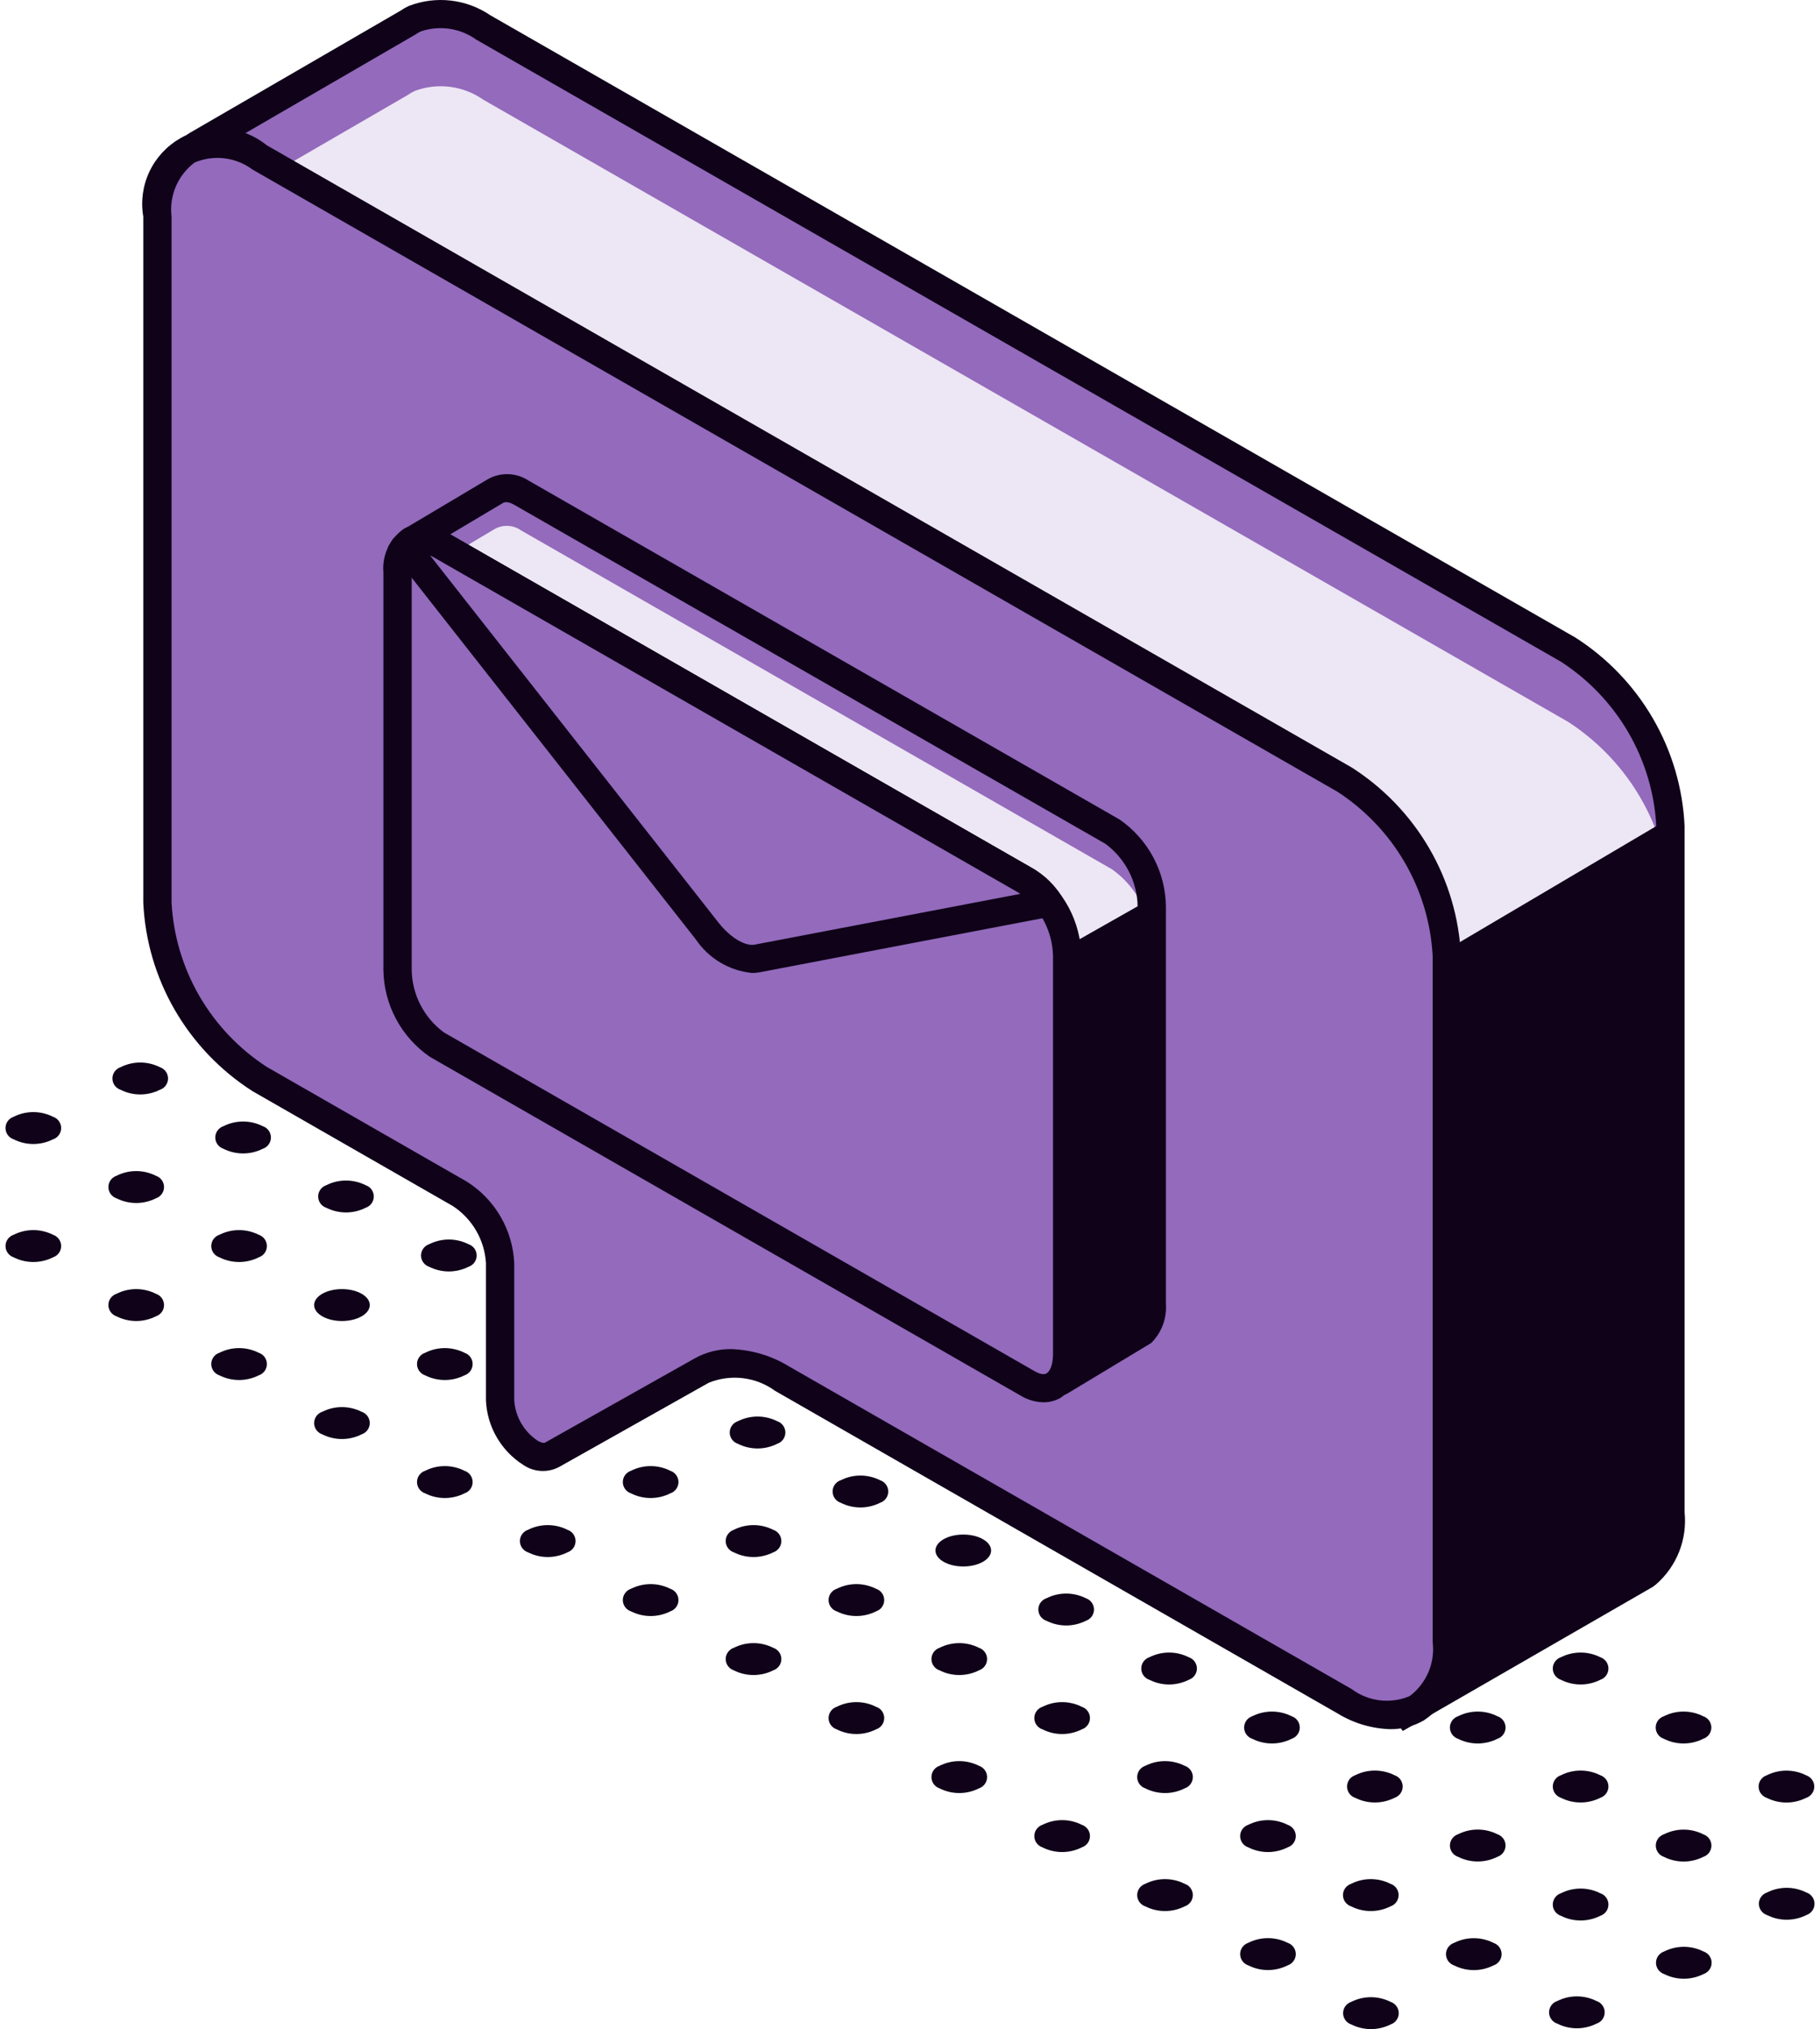<svg xmlns="http://www.w3.org/2000/svg" width="166" height="185" viewBox="0 0 166 185" fill="none"><g clip-path="url(#clip0_2826_13398)"><path d="M151.784 177.923C151.568 177.996 151.38 178.134 151.246 178.319C151.113 178.503 151.041 178.725 151.041 178.952C151.041 179.179 151.113 179.4 151.246 179.585C151.38 179.769 151.568 179.908 151.784 179.981C152.341 180.261 152.955 180.407 153.579 180.407C154.203 180.407 154.818 180.261 155.374 179.981C155.59 179.908 155.779 179.77 155.912 179.585C156.045 179.4 156.117 179.179 156.117 178.952C156.117 178.725 156.045 178.503 155.912 178.319C155.779 178.134 155.59 177.996 155.374 177.923C154.818 177.643 154.203 177.497 153.579 177.497C152.955 177.497 152.341 177.643 151.784 177.923Z" fill="#0F0219"></path><path d="M161.168 172.544C160.951 172.616 160.763 172.755 160.63 172.94C160.496 173.124 160.425 173.345 160.425 173.573C160.425 173.8 160.496 174.021 160.63 174.206C160.763 174.39 160.951 174.529 161.168 174.602C161.724 174.882 162.339 175.027 162.962 175.027C163.586 175.027 164.201 174.882 164.757 174.602C164.974 174.529 165.162 174.39 165.295 174.206C165.428 174.021 165.5 173.8 165.5 173.573C165.5 173.345 165.428 173.124 165.295 172.94C165.162 172.755 164.974 172.616 164.757 172.544C164.201 172.264 163.586 172.118 162.962 172.118C162.339 172.118 161.724 172.264 161.168 172.544Z" fill="#0F0219"></path><path d="M142.031 182.442C141.814 182.514 141.626 182.653 141.493 182.837C141.359 183.022 141.288 183.243 141.288 183.471C141.288 183.698 141.359 183.919 141.493 184.104C141.626 184.288 141.814 184.427 142.031 184.499C142.587 184.779 143.202 184.926 143.825 184.926C144.449 184.926 145.064 184.779 145.62 184.499C145.837 184.427 146.025 184.288 146.158 184.104C146.292 183.919 146.363 183.698 146.363 183.471C146.363 183.243 146.292 183.022 146.158 182.837C146.025 182.653 145.837 182.514 145.62 182.442C145.064 182.162 144.449 182.016 143.825 182.016C143.202 182.016 142.587 182.162 142.031 182.442Z" fill="#0F0219"></path><path d="M142.37 172.613C142.154 172.686 141.966 172.824 141.832 173.009C141.699 173.194 141.627 173.415 141.627 173.642C141.627 173.869 141.699 174.09 141.832 174.275C141.966 174.459 142.154 174.598 142.37 174.671C142.927 174.951 143.541 175.097 144.165 175.097C144.789 175.097 145.403 174.951 145.96 174.671C146.176 174.598 146.365 174.46 146.498 174.275C146.631 174.091 146.703 173.869 146.703 173.642C146.703 173.415 146.631 173.193 146.498 173.009C146.365 172.824 146.176 172.686 145.96 172.613C145.404 172.333 144.789 172.187 144.165 172.187C143.541 172.187 142.927 172.333 142.37 172.613Z" fill="#0F0219"></path><path d="M132.988 167.234C132.771 167.307 132.583 167.445 132.45 167.63C132.316 167.814 132.245 168.036 132.245 168.263C132.245 168.49 132.316 168.711 132.45 168.896C132.583 169.08 132.771 169.219 132.988 169.291C133.544 169.571 134.159 169.717 134.782 169.717C135.406 169.717 136.021 169.571 136.577 169.291C136.794 169.219 136.982 169.08 137.115 168.896C137.249 168.711 137.32 168.49 137.32 168.263C137.32 168.036 137.249 167.814 137.115 167.63C136.982 167.445 136.794 167.307 136.577 167.234C136.021 166.954 135.406 166.808 134.782 166.808C134.159 166.808 133.544 166.954 132.988 167.234Z" fill="#0F0219"></path><path d="M123.605 161.854C123.389 161.927 123.2 162.065 123.067 162.25C122.933 162.434 122.862 162.656 122.862 162.883C122.862 163.11 122.933 163.331 123.067 163.516C123.2 163.701 123.389 163.839 123.605 163.912C124.161 164.192 124.776 164.338 125.4 164.338C126.023 164.338 126.638 164.192 127.194 163.912C127.411 163.839 127.599 163.701 127.732 163.516C127.866 163.331 127.937 163.11 127.938 162.883C127.937 162.656 127.866 162.434 127.732 162.25C127.599 162.065 127.411 161.927 127.194 161.854C126.638 161.574 126.023 161.428 125.4 161.428C124.776 161.428 124.161 161.574 123.605 161.854Z" fill="#0F0219"></path><path d="M114.218 156.475C114.001 156.548 113.813 156.686 113.68 156.871C113.547 157.055 113.475 157.276 113.475 157.503C113.475 157.731 113.547 157.952 113.68 158.136C113.813 158.321 114.001 158.459 114.218 158.532C114.774 158.812 115.389 158.958 116.013 158.958C116.636 158.958 117.251 158.812 117.807 158.532C118.024 158.46 118.212 158.321 118.346 158.137C118.479 157.952 118.551 157.731 118.551 157.503C118.551 157.276 118.479 157.055 118.346 156.87C118.212 156.686 118.024 156.547 117.807 156.475C117.251 156.195 116.636 156.049 116.013 156.049C115.389 156.049 114.774 156.195 114.218 156.475Z" fill="#0F0219"></path><path d="M104.836 151.095C104.619 151.168 104.431 151.306 104.297 151.491C104.164 151.675 104.092 151.897 104.092 152.124C104.092 152.351 104.164 152.573 104.297 152.757C104.431 152.942 104.619 153.08 104.836 153.153C105.392 153.433 106.007 153.579 106.63 153.579C107.254 153.579 107.868 153.433 108.425 153.153C108.641 153.08 108.83 152.942 108.963 152.757C109.096 152.573 109.168 152.351 109.168 152.124C109.168 151.897 109.096 151.675 108.963 151.491C108.83 151.306 108.641 151.168 108.425 151.095C107.868 150.815 107.254 150.669 106.63 150.669C106.007 150.669 105.392 150.815 104.836 151.095Z" fill="#0F0219"></path><path d="M95.448 145.716C95.232 145.789 95.044 145.927 94.91 146.112C94.777 146.296 94.706 146.517 94.706 146.745C94.706 146.972 94.777 147.193 94.91 147.377C95.044 147.562 95.232 147.7 95.448 147.773C96.005 148.053 96.62 148.2 97.243 148.2C97.867 148.2 98.482 148.053 99.038 147.773C99.254 147.701 99.443 147.562 99.576 147.378C99.71 147.193 99.781 146.972 99.781 146.745C99.781 146.517 99.71 146.296 99.576 146.111C99.443 145.927 99.254 145.788 99.038 145.716C98.482 145.436 97.867 145.29 97.243 145.29C96.62 145.29 96.005 145.436 95.448 145.716Z" fill="#0F0219"></path><path d="M87.86 142.82C86.459 142.82 85.322 142.168 85.322 141.365C85.322 140.561 86.459 139.91 87.86 139.91C89.262 139.91 90.398 140.561 90.398 141.365C90.398 142.168 89.262 142.82 87.86 142.82Z" fill="#0F0219"></path><path d="M76.683 134.957C76.466 135.029 76.278 135.168 76.145 135.352C76.011 135.537 75.94 135.758 75.94 135.986C75.94 136.213 76.012 136.434 76.145 136.619C76.278 136.803 76.467 136.941 76.683 137.014C77.239 137.294 77.854 137.44 78.478 137.44C79.101 137.44 79.716 137.294 80.272 137.014C80.489 136.941 80.677 136.803 80.811 136.619C80.944 136.434 81.016 136.213 81.016 135.985C81.016 135.758 80.944 135.537 80.811 135.352C80.677 135.168 80.489 135.029 80.272 134.957C79.716 134.677 79.101 134.531 78.478 134.531C77.854 134.531 77.239 134.677 76.683 134.957Z" fill="#0F0219"></path><path d="M67.3 129.577C67.084 129.65 66.895 129.788 66.762 129.973C66.629 130.157 66.557 130.378 66.557 130.606C66.557 130.833 66.629 131.054 66.762 131.239C66.895 131.423 67.084 131.562 67.3 131.634C67.857 131.915 68.472 132.061 69.095 132.061C69.719 132.061 70.334 131.915 70.89 131.634C71.106 131.562 71.295 131.423 71.428 131.239C71.561 131.054 71.633 130.833 71.633 130.606C71.633 130.379 71.561 130.157 71.428 129.973C71.295 129.788 71.106 129.65 70.89 129.577C70.334 129.297 69.719 129.151 69.095 129.151C68.472 129.151 67.857 129.297 67.3 129.577Z" fill="#0F0219"></path><path d="M59.712 126.681C58.31 126.681 57.174 126.03 57.174 125.226C57.174 124.423 58.31 123.771 59.712 123.771C61.114 123.771 62.25 124.423 62.25 125.226C62.25 126.03 61.114 126.681 59.712 126.681Z" fill="#0F0219"></path><path d="M48.531 118.818C48.314 118.891 48.126 119.029 47.993 119.214C47.86 119.398 47.788 119.62 47.788 119.847C47.788 120.074 47.86 120.295 47.993 120.48C48.126 120.665 48.314 120.803 48.531 120.876C49.087 121.156 49.702 121.302 50.326 121.302C50.949 121.302 51.564 121.156 52.12 120.876C52.337 120.803 52.525 120.665 52.658 120.48C52.792 120.295 52.863 120.074 52.863 119.847C52.863 119.62 52.792 119.398 52.658 119.214C52.525 119.029 52.337 118.891 52.12 118.818C51.564 118.538 50.949 118.392 50.326 118.392C49.702 118.392 49.087 118.538 48.531 118.818Z" fill="#0F0219"></path><path d="M39.144 113.439C38.928 113.511 38.739 113.65 38.606 113.834C38.472 114.019 38.401 114.24 38.401 114.467C38.401 114.694 38.472 114.916 38.606 115.1C38.739 115.285 38.928 115.423 39.144 115.496C39.7 115.776 40.315 115.922 40.939 115.922C41.562 115.922 42.177 115.776 42.733 115.496C42.95 115.423 43.138 115.285 43.272 115.1C43.405 114.916 43.477 114.694 43.477 114.467C43.477 114.24 43.405 114.019 43.272 113.834C43.138 113.65 42.95 113.511 42.733 113.439C42.177 113.158 41.562 113.012 40.939 113.012C40.315 113.012 39.7 113.158 39.144 113.439Z" fill="#0F0219"></path><path d="M29.761 108.059C29.545 108.132 29.357 108.27 29.223 108.455C29.09 108.639 29.018 108.861 29.018 109.088C29.018 109.315 29.09 109.536 29.223 109.721C29.357 109.905 29.545 110.043 29.761 110.116C30.318 110.396 30.932 110.542 31.556 110.542C32.18 110.542 32.795 110.396 33.351 110.116C33.567 110.043 33.755 109.905 33.889 109.721C34.022 109.536 34.094 109.315 34.094 109.088C34.094 108.861 34.022 108.639 33.889 108.455C33.755 108.27 33.567 108.132 33.351 108.059C32.795 107.779 32.18 107.633 31.556 107.633C30.932 107.633 30.317 107.779 29.761 108.059Z" fill="#0F0219"></path><path d="M20.378 102.679C20.162 102.752 19.973 102.891 19.84 103.075C19.707 103.26 19.635 103.481 19.635 103.708C19.635 103.935 19.707 104.157 19.84 104.341C19.973 104.526 20.162 104.664 20.378 104.737C20.934 105.017 21.549 105.163 22.173 105.163C22.797 105.163 23.411 105.017 23.968 104.737C24.184 104.664 24.372 104.526 24.506 104.341C24.639 104.157 24.711 103.935 24.711 103.708C24.711 103.481 24.639 103.26 24.506 103.075C24.372 102.89 24.184 102.752 23.968 102.679C23.411 102.399 22.796 102.253 22.173 102.253C21.549 102.253 20.934 102.399 20.378 102.679Z" fill="#0F0219"></path><path d="M10.996 97.3C10.779 97.373 10.591 97.511 10.458 97.696C10.325 97.88 10.253 98.102 10.253 98.329C10.253 98.556 10.325 98.777 10.458 98.962C10.591 99.146 10.779 99.285 10.996 99.358C11.552 99.638 12.167 99.784 12.79 99.784C13.414 99.784 14.029 99.638 14.585 99.358C14.802 99.285 14.99 99.146 15.123 98.962C15.256 98.777 15.328 98.556 15.328 98.329C15.328 98.102 15.256 97.88 15.123 97.696C14.99 97.511 14.802 97.373 14.585 97.3C14.029 97.02 13.414 96.874 12.79 96.874C12.167 96.874 11.552 97.02 10.996 97.3Z" fill="#0F0219"></path><path d="M155.357 167.241C154.802 166.96 154.187 166.813 153.563 166.813C152.94 166.812 152.325 166.957 151.768 167.237C151.551 167.309 151.363 167.447 151.229 167.631C151.095 167.815 151.022 168.036 151.022 168.263C151.021 168.49 151.092 168.712 151.225 168.897C151.357 169.082 151.545 169.221 151.762 169.294C152.318 169.575 152.932 169.721 153.556 169.722C154.179 169.723 154.794 169.578 155.351 169.298C155.568 169.226 155.757 169.088 155.891 168.904C156.025 168.72 156.097 168.499 156.098 168.272C156.098 168.044 156.027 167.823 155.895 167.638C155.762 167.453 155.574 167.314 155.357 167.241Z" fill="#0F0219"></path><path d="M142.371 161.854C142.154 161.927 141.966 162.065 141.833 162.25C141.699 162.434 141.628 162.656 141.628 162.883C141.628 163.11 141.699 163.331 141.833 163.516C141.966 163.7 142.154 163.839 142.371 163.912C142.927 164.192 143.542 164.338 144.165 164.338C144.789 164.338 145.404 164.192 145.96 163.912C146.177 163.839 146.365 163.7 146.498 163.516C146.631 163.331 146.703 163.11 146.703 162.883C146.703 162.656 146.631 162.434 146.498 162.25C146.365 162.065 146.177 161.927 145.96 161.854C145.404 161.574 144.789 161.428 144.165 161.428C143.542 161.428 142.927 161.574 142.371 161.854Z" fill="#0F0219"></path><path d="M132.988 156.475C132.771 156.548 132.583 156.686 132.449 156.871C132.316 157.055 132.244 157.277 132.245 157.504C132.245 157.731 132.316 157.952 132.45 158.137C132.583 158.321 132.771 158.46 132.988 158.532C133.544 158.812 134.159 158.958 134.782 158.958C135.406 158.958 136.021 158.812 136.577 158.532C136.794 158.46 136.982 158.321 137.115 158.137C137.249 157.952 137.32 157.731 137.32 157.503C137.32 157.276 137.249 157.055 137.115 156.87C136.982 156.686 136.794 156.547 136.577 156.475C136.021 156.195 135.406 156.049 134.782 156.049C134.159 156.049 133.544 156.195 132.988 156.475Z" fill="#0F0219"></path><path d="M123.605 151.095C123.388 151.168 123.2 151.306 123.067 151.491C122.933 151.675 122.861 151.897 122.861 152.124C122.861 152.351 122.933 152.573 123.067 152.757C123.2 152.942 123.388 153.08 123.605 153.153C124.161 153.433 124.776 153.579 125.4 153.579C126.023 153.579 126.638 153.433 127.194 153.153C127.411 153.08 127.599 152.942 127.732 152.757C127.866 152.573 127.937 152.351 127.938 152.124C127.937 151.897 127.866 151.675 127.732 151.491C127.599 151.306 127.411 151.168 127.194 151.095C126.638 150.815 126.023 150.669 125.4 150.669C124.776 150.669 124.161 150.815 123.605 151.095Z" fill="#0F0219"></path><path d="M116.013 148.199C114.611 148.199 113.475 147.548 113.475 146.744C113.475 145.941 114.611 145.29 116.013 145.29C117.414 145.29 118.551 145.941 118.551 146.744C118.551 147.548 117.414 148.199 116.013 148.199Z" fill="#0F0219"></path><path d="M104.832 140.336C104.615 140.409 104.427 140.547 104.294 140.732C104.161 140.917 104.089 141.138 104.089 141.365C104.089 141.592 104.161 141.814 104.294 141.998C104.427 142.183 104.615 142.321 104.832 142.394C105.388 142.674 106.003 142.82 106.626 142.82C107.25 142.82 107.865 142.674 108.421 142.394C108.638 142.321 108.826 142.183 108.959 141.998C109.092 141.814 109.164 141.592 109.164 141.365C109.164 141.138 109.092 140.917 108.959 140.732C108.826 140.547 108.638 140.409 108.421 140.336C107.865 140.056 107.25 139.91 106.626 139.91C106.003 139.91 105.388 140.056 104.832 140.336Z" fill="#0F0219"></path><path d="M95.448 134.957C95.232 135.03 95.043 135.168 94.91 135.353C94.777 135.537 94.705 135.758 94.705 135.986C94.705 136.213 94.777 136.434 94.91 136.619C95.043 136.803 95.232 136.941 95.448 137.014C96.005 137.294 96.62 137.44 97.243 137.44C97.867 137.44 98.482 137.294 99.038 137.014C99.254 136.941 99.443 136.803 99.576 136.619C99.71 136.434 99.781 136.213 99.781 135.986C99.781 135.758 99.71 135.537 99.576 135.353C99.443 135.168 99.254 135.03 99.038 134.957C98.482 134.677 97.867 134.531 97.243 134.531C96.62 134.531 96.005 134.677 95.448 134.957Z" fill="#0F0219"></path><path d="M86.066 129.577C85.85 129.65 85.661 129.788 85.528 129.973C85.395 130.157 85.323 130.379 85.323 130.606C85.323 130.833 85.395 131.054 85.528 131.239C85.661 131.423 85.85 131.562 86.066 131.634C86.622 131.915 87.237 132.061 87.861 132.061C88.484 132.061 89.099 131.915 89.655 131.634C89.872 131.562 90.06 131.423 90.194 131.239C90.327 131.054 90.398 130.833 90.398 130.606C90.398 130.379 90.327 130.157 90.194 129.973C90.06 129.788 89.872 129.65 89.655 129.577C89.099 129.297 88.484 129.151 87.861 129.151C87.237 129.151 86.622 129.297 86.066 129.577Z" fill="#0F0219"></path><path d="M76.683 124.197C76.466 124.27 76.278 124.409 76.145 124.593C76.011 124.778 75.94 124.999 75.94 125.226C75.94 125.453 76.011 125.675 76.145 125.859C76.278 126.044 76.466 126.182 76.683 126.255C77.239 126.535 77.854 126.681 78.478 126.681C79.101 126.681 79.716 126.535 80.272 126.255C80.489 126.182 80.677 126.044 80.811 125.859C80.944 125.675 81.016 125.453 81.016 125.226C81.016 124.999 80.944 124.778 80.811 124.593C80.677 124.408 80.489 124.27 80.272 124.197C79.716 123.917 79.101 123.771 78.478 123.771C77.854 123.771 77.239 123.917 76.683 124.197Z" fill="#0F0219"></path><path d="M67.3 118.818C67.084 118.891 66.896 119.029 66.763 119.214C66.629 119.398 66.558 119.62 66.558 119.847C66.558 120.074 66.629 120.295 66.763 120.48C66.896 120.665 67.084 120.803 67.3 120.876C67.857 121.156 68.472 121.302 69.095 121.302C69.719 121.302 70.334 121.156 70.89 120.876C71.106 120.803 71.295 120.665 71.428 120.48C71.561 120.295 71.633 120.074 71.633 119.847C71.633 119.62 71.561 119.398 71.428 119.214C71.295 119.029 71.106 118.891 70.89 118.818C70.334 118.538 69.719 118.392 69.095 118.392C68.472 118.392 67.857 118.538 67.3 118.818Z" fill="#0F0219"></path><path d="M57.914 113.439C57.697 113.511 57.509 113.65 57.376 113.834C57.242 114.019 57.171 114.24 57.171 114.467C57.171 114.694 57.242 114.916 57.376 115.1C57.509 115.285 57.697 115.423 57.914 115.496C58.47 115.776 59.085 115.922 59.708 115.922C60.332 115.922 60.947 115.776 61.503 115.496C61.72 115.423 61.908 115.285 62.041 115.1C62.174 114.916 62.246 114.694 62.246 114.467C62.246 114.24 62.174 114.019 62.041 113.834C61.908 113.65 61.72 113.511 61.503 113.439C60.947 113.158 60.332 113.012 59.708 113.012C59.085 113.012 58.47 113.158 57.914 113.439Z" fill="#0F0219"></path><path d="M48.531 108.059C48.314 108.132 48.126 108.27 47.993 108.455C47.86 108.639 47.788 108.861 47.788 109.088C47.788 109.315 47.86 109.536 47.993 109.721C48.126 109.905 48.314 110.043 48.531 110.116C49.087 110.396 49.702 110.542 50.326 110.542C50.949 110.542 51.564 110.396 52.12 110.116C52.337 110.043 52.525 109.905 52.658 109.721C52.792 109.536 52.863 109.315 52.863 109.088C52.863 108.861 52.792 108.639 52.658 108.455C52.525 108.27 52.337 108.132 52.12 108.059C51.564 107.779 50.949 107.633 50.326 107.633C49.702 107.633 49.087 107.779 48.531 108.059Z" fill="#0F0219"></path><path d="M164.737 161.861C164.181 161.581 163.566 161.434 162.943 161.433C162.319 161.433 161.704 161.578 161.148 161.858C160.931 161.93 160.742 162.067 160.608 162.252C160.474 162.436 160.402 162.657 160.401 162.884C160.4 163.111 160.471 163.333 160.604 163.518C160.736 163.703 160.924 163.842 161.141 163.915C161.697 164.196 162.311 164.342 162.935 164.343C163.559 164.344 164.174 164.198 164.73 163.919C164.947 163.847 165.136 163.709 165.27 163.525C165.403 163.34 165.476 163.119 165.477 162.892C165.477 162.665 165.406 162.443 165.274 162.259C165.141 162.074 164.953 161.935 164.737 161.861Z" fill="#0F0219"></path><path d="M151.758 156.475C151.541 156.547 151.352 156.686 151.219 156.87C151.086 157.055 151.014 157.276 151.014 157.503C151.014 157.731 151.086 157.952 151.219 158.137C151.352 158.321 151.541 158.459 151.758 158.532C152.314 158.812 152.928 158.958 153.552 158.958C154.176 158.958 154.79 158.812 155.346 158.532C155.563 158.459 155.751 158.321 155.885 158.137C156.018 157.952 156.09 157.731 156.09 157.504C156.09 157.277 156.018 157.055 155.885 156.871C155.751 156.686 155.563 156.548 155.346 156.475C154.79 156.195 154.176 156.049 153.552 156.049C152.928 156.049 152.314 156.195 151.758 156.475Z" fill="#0F0219"></path><path d="M142.371 151.095C142.154 151.168 141.966 151.306 141.833 151.491C141.699 151.675 141.628 151.897 141.628 152.124C141.628 152.351 141.699 152.572 141.833 152.757C141.966 152.941 142.154 153.08 142.371 153.153C142.927 153.433 143.542 153.579 144.165 153.579C144.789 153.579 145.404 153.433 145.96 153.153C146.177 153.08 146.365 152.941 146.498 152.757C146.631 152.572 146.703 152.351 146.703 152.124C146.703 151.897 146.631 151.675 146.498 151.491C146.365 151.306 146.177 151.168 145.96 151.095C145.404 150.815 144.789 150.669 144.165 150.669C143.542 150.669 142.927 150.815 142.371 151.095Z" fill="#0F0219"></path><path d="M132.988 145.716C132.771 145.789 132.583 145.927 132.449 146.112C132.316 146.296 132.245 146.518 132.245 146.745C132.245 146.972 132.316 147.193 132.449 147.378C132.583 147.562 132.771 147.701 132.988 147.773C133.544 148.054 134.159 148.2 134.782 148.2C135.406 148.2 136.021 148.054 136.577 147.773C136.794 147.701 136.982 147.562 137.115 147.378C137.249 147.193 137.32 146.972 137.32 146.745C137.32 146.518 137.249 146.296 137.115 146.112C136.982 145.927 136.794 145.789 136.577 145.716C136.021 145.436 135.406 145.29 134.782 145.29C134.159 145.29 133.544 145.436 132.988 145.716Z" fill="#0F0219"></path><path d="M125.399 142.82C123.998 142.82 122.861 142.169 122.861 141.365C122.861 140.561 123.998 139.91 125.399 139.91C126.801 139.91 127.938 140.561 127.938 141.365C127.938 142.169 126.801 142.82 125.399 142.82Z" fill="#0F0219"></path><path d="M114.218 134.957C114.002 135.03 113.814 135.168 113.68 135.353C113.547 135.537 113.475 135.758 113.475 135.986C113.475 136.213 113.547 136.434 113.68 136.618C113.814 136.803 114.002 136.941 114.218 137.014C114.775 137.294 115.389 137.44 116.013 137.44C116.637 137.44 117.252 137.294 117.808 137.014C118.024 136.941 118.213 136.803 118.346 136.618C118.479 136.434 118.551 136.213 118.551 135.986C118.551 135.758 118.479 135.537 118.346 135.353C118.213 135.168 118.024 135.03 117.808 134.957C117.252 134.677 116.637 134.531 116.013 134.531C115.389 134.531 114.775 134.677 114.218 134.957Z" fill="#0F0219"></path><path d="M104.832 129.577C104.615 129.65 104.427 129.788 104.294 129.973C104.16 130.157 104.089 130.379 104.089 130.606C104.089 130.833 104.16 131.054 104.294 131.239C104.427 131.423 104.615 131.562 104.832 131.634C105.388 131.915 106.003 132.061 106.626 132.061C107.25 132.061 107.865 131.915 108.421 131.634C108.638 131.562 108.826 131.423 108.959 131.239C109.092 131.054 109.164 130.833 109.164 130.606C109.164 130.379 109.092 130.157 108.959 129.973C108.826 129.788 108.638 129.65 108.421 129.577C107.865 129.297 107.25 129.151 106.626 129.151C106.003 129.151 105.388 129.297 104.832 129.577Z" fill="#0F0219"></path><path d="M97.243 126.681C95.842 126.681 94.706 126.03 94.706 125.226C94.706 124.423 95.842 123.771 97.243 123.771C98.645 123.771 99.781 124.423 99.781 125.226C99.781 126.03 98.645 126.681 97.243 126.681Z" fill="#0F0219"></path><path d="M86.066 118.818C85.85 118.891 85.662 119.029 85.528 119.214C85.395 119.398 85.323 119.62 85.323 119.847C85.323 120.074 85.395 120.295 85.528 120.48C85.662 120.665 85.85 120.803 86.066 120.876C86.622 121.156 87.237 121.302 87.861 121.302C88.484 121.302 89.099 121.156 89.656 120.876C89.872 120.803 90.06 120.665 90.194 120.48C90.327 120.295 90.398 120.074 90.398 119.847C90.398 119.62 90.327 119.398 90.194 119.214C90.06 119.029 89.872 118.891 89.656 118.818C89.099 118.538 88.484 118.392 87.861 118.392C87.237 118.392 86.622 118.538 86.066 118.818Z" fill="#0F0219"></path><path d="M76.683 113.439C76.467 113.511 76.278 113.65 76.145 113.834C76.012 114.019 75.94 114.24 75.94 114.467C75.94 114.694 76.012 114.916 76.145 115.1C76.278 115.285 76.467 115.423 76.683 115.496C77.239 115.776 77.854 115.922 78.478 115.922C79.102 115.922 79.716 115.776 80.273 115.496C80.489 115.423 80.677 115.285 80.811 115.1C80.944 114.916 81.016 114.694 81.016 114.467C81.016 114.24 80.944 114.019 80.811 113.834C80.677 113.65 80.489 113.511 80.273 113.439C79.716 113.158 79.102 113.012 78.478 113.012C77.854 113.012 77.239 113.158 76.683 113.439Z" fill="#0F0219"></path><path d="M67.3 108.059C67.084 108.132 66.896 108.27 66.762 108.455C66.629 108.639 66.557 108.861 66.557 109.088C66.557 109.315 66.629 109.536 66.762 109.721C66.896 109.905 67.084 110.044 67.3 110.116C67.857 110.397 68.471 110.543 69.095 110.543C69.719 110.543 70.333 110.397 70.889 110.116C71.106 110.044 71.294 109.905 71.428 109.721C71.561 109.536 71.633 109.315 71.633 109.088C71.633 108.861 71.561 108.639 71.428 108.455C71.294 108.27 71.106 108.132 70.889 108.059C70.333 107.779 69.719 107.633 69.095 107.633C68.471 107.633 67.857 107.779 67.3 108.059Z" fill="#0F0219"></path><path d="M57.914 102.679C57.697 102.752 57.509 102.891 57.376 103.075C57.243 103.26 57.171 103.481 57.171 103.708C57.171 103.935 57.243 104.157 57.376 104.341C57.509 104.526 57.697 104.664 57.914 104.737C58.47 105.017 59.085 105.163 59.709 105.163C60.332 105.163 60.947 105.017 61.503 104.737C61.72 104.664 61.908 104.526 62.041 104.341C62.174 104.157 62.246 103.935 62.246 103.708C62.246 103.481 62.174 103.26 62.041 103.075C61.908 102.891 61.72 102.752 61.503 102.679C60.947 102.399 60.332 102.253 59.709 102.253C59.085 102.253 58.47 102.399 57.914 102.679Z" fill="#0F0219"></path><path d="M48.531 97.3C48.314 97.373 48.126 97.511 47.993 97.696C47.86 97.881 47.788 98.102 47.788 98.329C47.788 98.556 47.86 98.778 47.993 98.962C48.126 99.147 48.314 99.285 48.531 99.358C49.087 99.638 49.702 99.784 50.326 99.784C50.949 99.784 51.564 99.638 52.12 99.358C52.337 99.285 52.525 99.147 52.658 98.962C52.792 98.778 52.863 98.556 52.863 98.329C52.863 98.102 52.792 97.881 52.658 97.696C52.525 97.511 52.337 97.373 52.12 97.3C51.564 97.02 50.949 96.874 50.326 96.874C49.702 96.874 49.087 97.02 48.531 97.3Z" fill="#0F0219"></path><path d="M142.371 140.336C142.154 140.409 141.966 140.547 141.833 140.732C141.7 140.917 141.628 141.138 141.628 141.365C141.628 141.592 141.7 141.814 141.833 141.998C141.966 142.183 142.154 142.321 142.371 142.394C142.927 142.674 143.542 142.82 144.166 142.82C144.789 142.82 145.404 142.674 145.96 142.394C146.177 142.321 146.365 142.183 146.498 141.998C146.631 141.814 146.703 141.592 146.703 141.365C146.703 141.138 146.631 140.917 146.498 140.732C146.365 140.547 146.177 140.409 145.96 140.336C145.404 140.056 144.789 139.91 144.166 139.91C143.542 139.91 142.927 140.056 142.371 140.336Z" fill="#0F0219"></path><path d="M132.988 134.957C132.771 135.03 132.583 135.168 132.45 135.353C132.317 135.537 132.245 135.758 132.245 135.986C132.245 136.213 132.317 136.434 132.45 136.618C132.583 136.803 132.771 136.941 132.988 137.014C133.544 137.294 134.159 137.44 134.783 137.44C135.406 137.44 136.021 137.294 136.577 137.014C136.794 136.941 136.982 136.803 137.115 136.618C137.249 136.434 137.32 136.213 137.32 135.986C137.32 135.758 137.249 135.537 137.115 135.353C136.982 135.168 136.794 135.03 136.577 134.957C136.021 134.677 135.406 134.531 134.783 134.531C134.159 134.531 133.544 134.677 132.988 134.957Z" fill="#0F0219"></path><path d="M125.4 132.061C123.998 132.061 122.862 131.409 122.862 130.606C122.862 129.802 123.998 129.151 125.4 129.151C126.801 129.151 127.938 129.802 127.938 130.606C127.938 131.409 126.801 132.061 125.4 132.061Z" fill="#0F0219"></path><path d="M114.219 124.197C114.002 124.27 113.814 124.409 113.681 124.593C113.547 124.778 113.476 124.999 113.476 125.226C113.476 125.454 113.547 125.675 113.681 125.859C113.814 126.044 114.002 126.182 114.219 126.255C114.775 126.535 115.39 126.681 116.013 126.681C116.637 126.681 117.252 126.535 117.808 126.255C118.024 126.182 118.213 126.044 118.346 125.859C118.479 125.675 118.551 125.454 118.551 125.226C118.551 124.999 118.479 124.778 118.346 124.593C118.213 124.409 118.024 124.27 117.808 124.197C117.252 123.917 116.637 123.771 116.013 123.771C115.39 123.771 114.775 123.917 114.219 124.197Z" fill="#0F0219"></path><path d="M104.832 118.818C104.615 118.891 104.427 119.03 104.294 119.214C104.16 119.399 104.089 119.62 104.089 119.847C104.089 120.074 104.16 120.296 104.294 120.48C104.427 120.665 104.615 120.803 104.832 120.876C105.388 121.156 106.003 121.302 106.626 121.302C107.25 121.302 107.865 121.156 108.421 120.876C108.638 120.803 108.826 120.665 108.959 120.48C109.092 120.296 109.164 120.074 109.164 119.847C109.164 119.62 109.092 119.399 108.959 119.214C108.826 119.03 108.638 118.891 108.421 118.818C107.865 118.538 107.25 118.392 106.626 118.392C106.003 118.392 105.388 118.538 104.832 118.818Z" fill="#0F0219"></path><path d="M95.449 113.439C95.232 113.512 95.044 113.65 94.91 113.834C94.777 114.019 94.705 114.24 94.705 114.467C94.705 114.695 94.777 114.916 94.91 115.1C95.044 115.285 95.232 115.423 95.449 115.496C96.005 115.776 96.619 115.923 97.243 115.923C97.867 115.923 98.481 115.776 99.037 115.496C99.254 115.423 99.443 115.285 99.576 115.101C99.71 114.916 99.781 114.695 99.781 114.467C99.781 114.24 99.71 114.019 99.576 113.834C99.443 113.65 99.254 113.512 99.037 113.439C98.481 113.159 97.867 113.013 97.243 113.013C96.62 113.013 96.005 113.159 95.449 113.439Z" fill="#0F0219"></path><path d="M86.066 108.059C85.849 108.132 85.661 108.27 85.528 108.455C85.394 108.639 85.323 108.861 85.323 109.088C85.323 109.315 85.394 109.536 85.528 109.721C85.661 109.905 85.849 110.044 86.066 110.116C86.622 110.397 87.237 110.543 87.861 110.543C88.484 110.543 89.099 110.397 89.655 110.116C89.872 110.044 90.06 109.905 90.194 109.721C90.327 109.536 90.398 109.315 90.398 109.088C90.398 108.861 90.327 108.639 90.194 108.455C90.06 108.27 89.872 108.132 89.655 108.059C89.099 107.779 88.484 107.633 87.861 107.633C87.237 107.633 86.622 107.779 86.066 108.059Z" fill="#0F0219"></path><path d="M76.683 102.679C76.467 102.752 76.279 102.891 76.145 103.075C76.012 103.26 75.941 103.481 75.941 103.708C75.941 103.935 76.012 104.157 76.145 104.341C76.279 104.526 76.467 104.664 76.683 104.737C77.24 105.017 77.854 105.163 78.478 105.163C79.102 105.163 79.716 105.017 80.273 104.737C80.489 104.664 80.677 104.526 80.811 104.341C80.944 104.157 81.016 103.935 81.016 103.708C81.016 103.481 80.944 103.26 80.811 103.075C80.677 102.891 80.489 102.752 80.273 102.679C79.716 102.399 79.102 102.253 78.478 102.253C77.854 102.253 77.24 102.399 76.683 102.679Z" fill="#0F0219"></path><path d="M67.3 97.3C67.084 97.373 66.895 97.511 66.762 97.696C66.629 97.88 66.557 98.102 66.557 98.329C66.557 98.556 66.629 98.778 66.762 98.962C66.895 99.147 67.084 99.285 67.3 99.358C67.857 99.638 68.471 99.784 69.095 99.784C69.719 99.784 70.333 99.638 70.889 99.358C71.106 99.285 71.294 99.147 71.428 98.962C71.561 98.778 71.633 98.556 71.633 98.329C71.633 98.102 71.561 97.88 71.428 97.696C71.294 97.511 71.106 97.373 70.889 97.3C70.333 97.02 69.719 96.874 69.095 96.874C68.471 96.874 67.857 97.02 67.3 97.3Z" fill="#0F0219"></path><path d="M132.988 124.197C132.771 124.27 132.583 124.409 132.45 124.593C132.317 124.778 132.245 124.999 132.245 125.226C132.245 125.454 132.317 125.675 132.45 125.859C132.583 126.044 132.771 126.182 132.988 126.255C133.544 126.535 134.159 126.681 134.783 126.681C135.406 126.681 136.021 126.535 136.577 126.255C136.794 126.182 136.982 126.044 137.115 125.859C137.249 125.675 137.32 125.454 137.32 125.226C137.32 124.999 137.249 124.778 137.115 124.593C136.982 124.409 136.794 124.27 136.577 124.197C136.021 123.917 135.406 123.771 134.783 123.771C134.159 123.771 133.544 123.917 132.988 124.197Z" fill="#0F0219"></path><path d="M123.605 118.818C123.389 118.891 123.2 119.029 123.067 119.214C122.933 119.399 122.862 119.62 122.862 119.847C122.862 120.074 122.933 120.296 123.067 120.48C123.2 120.665 123.389 120.803 123.605 120.876C124.161 121.156 124.776 121.302 125.4 121.302C126.023 121.302 126.638 121.156 127.194 120.876C127.411 120.803 127.599 120.665 127.732 120.48C127.866 120.296 127.937 120.074 127.938 119.847C127.937 119.62 127.866 119.399 127.732 119.214C127.599 119.029 127.411 118.891 127.194 118.818C126.638 118.538 126.023 118.392 125.4 118.392C124.776 118.392 124.161 118.538 123.605 118.818Z" fill="#0F0219"></path><path d="M114.219 113.439C114.002 113.512 113.814 113.65 113.68 113.834C113.547 114.019 113.475 114.24 113.475 114.467C113.475 114.695 113.547 114.916 113.68 115.1C113.814 115.285 114.002 115.423 114.219 115.496C114.774 115.776 115.389 115.923 116.013 115.923C116.637 115.923 117.251 115.776 117.807 115.496C118.024 115.423 118.212 115.285 118.346 115.1C118.479 114.916 118.551 114.695 118.551 114.467C118.551 114.24 118.479 114.019 118.346 113.834C118.212 113.65 118.024 113.512 117.807 113.439C117.251 113.159 116.636 113.013 116.013 113.013C115.389 113.013 114.775 113.159 114.219 113.439Z" fill="#0F0219"></path><path d="M104.832 108.059C104.615 108.132 104.427 108.27 104.293 108.455C104.16 108.639 104.088 108.861 104.088 109.088C104.088 109.315 104.16 109.537 104.293 109.721C104.427 109.906 104.615 110.044 104.832 110.117C105.388 110.397 106.003 110.543 106.626 110.543C107.25 110.543 107.865 110.397 108.421 110.117C108.638 110.044 108.826 109.906 108.959 109.721C109.092 109.536 109.164 109.315 109.164 109.088C109.164 108.861 109.092 108.64 108.959 108.455C108.826 108.271 108.638 108.132 108.421 108.059C107.865 107.779 107.25 107.633 106.626 107.633C106.003 107.633 105.388 107.779 104.832 108.059Z" fill="#0F0219"></path><path d="M97.243 105.163C95.842 105.163 94.706 104.512 94.706 103.708C94.706 102.905 95.842 102.254 97.243 102.254C98.645 102.254 99.781 102.905 99.781 103.708C99.781 104.512 98.645 105.163 97.243 105.163Z" fill="#0F0219"></path><path d="M86.066 97.3C85.849 97.373 85.661 97.511 85.528 97.696C85.394 97.88 85.323 98.102 85.323 98.329C85.323 98.556 85.394 98.777 85.528 98.962C85.661 99.146 85.849 99.285 86.066 99.358C86.622 99.638 87.237 99.784 87.86 99.784C88.484 99.784 89.099 99.638 89.655 99.358C89.872 99.285 90.06 99.146 90.193 98.962C90.327 98.777 90.398 98.556 90.398 98.329C90.398 98.102 90.327 97.88 90.193 97.696C90.06 97.511 89.872 97.373 89.655 97.3C89.099 97.02 88.484 96.874 87.86 96.874C87.237 96.874 86.622 97.02 86.066 97.3Z" fill="#0F0219"></path><path d="M133.066 113.382C132.85 113.455 132.661 113.593 132.528 113.778C132.395 113.962 132.323 114.184 132.323 114.411C132.323 114.638 132.395 114.859 132.528 115.044C132.661 115.229 132.85 115.367 133.066 115.44C133.622 115.72 134.237 115.866 134.861 115.866C135.484 115.866 136.099 115.72 136.656 115.44C136.872 115.367 137.06 115.229 137.194 115.044C137.327 114.859 137.398 114.638 137.398 114.411C137.398 114.184 137.327 113.962 137.194 113.778C137.06 113.593 136.872 113.455 136.656 113.382C136.099 113.102 135.484 112.956 134.861 112.956C134.237 112.956 133.622 113.102 133.066 113.382Z" fill="#0F0219"></path><path d="M123.683 108.003C123.467 108.076 123.278 108.214 123.145 108.399C123.012 108.583 122.94 108.805 122.94 109.032C122.94 109.259 123.012 109.48 123.145 109.665C123.278 109.849 123.467 109.988 123.683 110.06C124.239 110.34 124.854 110.486 125.478 110.486C126.101 110.486 126.716 110.34 127.272 110.06C127.489 109.988 127.677 109.849 127.811 109.665C127.944 109.48 128.016 109.259 128.016 109.032C128.016 108.805 127.944 108.583 127.811 108.399C127.677 108.214 127.489 108.076 127.272 108.003C126.716 107.723 126.101 107.577 125.478 107.577C124.854 107.577 124.239 107.723 123.683 108.003Z" fill="#0F0219"></path><path d="M114.3 102.623C114.084 102.696 113.895 102.834 113.762 103.019C113.629 103.203 113.557 103.425 113.557 103.652C113.557 103.879 113.629 104.1 113.762 104.285C113.895 104.47 114.084 104.608 114.3 104.681C114.857 104.961 115.471 105.107 116.095 105.107C116.719 105.107 117.334 104.961 117.89 104.681C118.106 104.608 118.295 104.469 118.428 104.285C118.561 104.1 118.633 103.879 118.633 103.652C118.633 103.425 118.561 103.203 118.428 103.019C118.295 102.834 118.106 102.696 117.89 102.623C117.334 102.343 116.719 102.197 116.095 102.197C115.472 102.197 114.857 102.343 114.3 102.623Z" fill="#0F0219"></path><path d="M104.914 97.244C104.697 97.316 104.509 97.455 104.376 97.639C104.242 97.824 104.171 98.045 104.171 98.272C104.171 98.499 104.242 98.721 104.376 98.905C104.509 99.09 104.697 99.228 104.914 99.301C105.47 99.581 106.085 99.727 106.708 99.727C107.332 99.727 107.947 99.581 108.503 99.301C108.72 99.228 108.908 99.09 109.041 98.905C109.174 98.721 109.246 98.499 109.246 98.272C109.246 98.045 109.174 97.824 109.041 97.639C108.908 97.455 108.72 97.316 108.503 97.244C107.947 96.963 107.332 96.817 106.708 96.817C106.085 96.817 105.47 96.963 104.914 97.244Z" fill="#0F0219"></path><path d="M133.066 102.623C132.849 102.696 132.661 102.834 132.528 103.019C132.395 103.203 132.323 103.425 132.323 103.652C132.323 103.879 132.395 104.1 132.528 104.285C132.661 104.469 132.849 104.608 133.066 104.681C133.622 104.961 134.237 105.107 134.861 105.107C135.484 105.107 136.099 104.961 136.655 104.681C136.872 104.608 137.06 104.469 137.193 104.285C137.327 104.1 137.398 103.879 137.398 103.652C137.398 103.425 137.327 103.203 137.193 103.019C137.06 102.834 136.872 102.696 136.655 102.623C136.099 102.343 135.484 102.197 134.861 102.197C134.237 102.197 133.622 102.343 133.066 102.623Z" fill="#0F0219"></path><path d="M123.683 97.244C123.467 97.316 123.278 97.455 123.145 97.639C123.012 97.824 122.94 98.045 122.94 98.272C122.94 98.499 123.012 98.721 123.145 98.906C123.278 99.09 123.467 99.228 123.683 99.301C124.239 99.581 124.854 99.727 125.478 99.727C126.101 99.727 126.716 99.581 127.272 99.301C127.489 99.228 127.677 99.09 127.811 98.906C127.944 98.721 128.016 98.499 128.016 98.272C128.016 98.045 127.944 97.824 127.811 97.639C127.677 97.455 127.489 97.316 127.272 97.244C126.716 96.963 126.101 96.817 125.478 96.817C124.854 96.817 124.239 96.963 123.683 97.244Z" fill="#0F0219"></path><path d="M126.838 182.518C126.282 182.238 125.668 182.091 125.044 182.09C124.42 182.09 123.805 182.235 123.249 182.514C123.032 182.587 122.843 182.724 122.709 182.909C122.575 183.093 122.503 183.314 122.502 183.541C122.502 183.768 122.573 183.99 122.706 184.175C122.838 184.36 123.026 184.499 123.243 184.572C123.799 184.853 124.413 184.999 125.037 185C125.66 185.001 126.275 184.855 126.832 184.576C127.049 184.504 127.237 184.366 127.371 184.182C127.505 183.998 127.577 183.777 127.578 183.549C127.579 183.322 127.508 183.101 127.375 182.916C127.242 182.731 127.055 182.592 126.838 182.518Z" fill="#0F0219"></path><path d="M113.855 177.132C113.638 177.205 113.45 177.343 113.317 177.528C113.183 177.712 113.112 177.934 113.112 178.161C113.112 178.388 113.183 178.609 113.317 178.794C113.45 178.978 113.638 179.117 113.855 179.19C114.411 179.47 115.026 179.616 115.649 179.616C116.273 179.616 116.888 179.47 117.444 179.19C117.661 179.117 117.849 178.979 117.982 178.794C118.116 178.609 118.188 178.388 118.188 178.161C118.188 177.934 118.116 177.712 117.982 177.528C117.849 177.343 117.661 177.205 117.444 177.132C116.888 176.852 116.273 176.706 115.649 176.706C115.026 176.706 114.411 176.852 113.855 177.132Z" fill="#0F0219"></path><path d="M104.465 171.752C104.248 171.825 104.06 171.964 103.926 172.148C103.793 172.333 103.721 172.554 103.721 172.781C103.721 173.008 103.793 173.23 103.926 173.414C104.06 173.599 104.248 173.737 104.465 173.81C105.021 174.09 105.635 174.236 106.259 174.236C106.883 174.236 107.497 174.09 108.053 173.81C108.27 173.737 108.458 173.599 108.592 173.414C108.725 173.23 108.797 173.008 108.797 172.781C108.797 172.554 108.725 172.333 108.592 172.148C108.458 171.964 108.27 171.825 108.053 171.752C107.497 171.472 106.883 171.326 106.259 171.326C105.635 171.326 105.021 171.472 104.465 171.752Z" fill="#0F0219"></path><path d="M95.082 166.373C94.865 166.446 94.677 166.584 94.544 166.769C94.41 166.953 94.339 167.175 94.339 167.402C94.339 167.629 94.41 167.85 94.544 168.035C94.677 168.219 94.865 168.358 95.082 168.43C95.638 168.711 96.253 168.857 96.876 168.857C97.5 168.857 98.115 168.711 98.671 168.43C98.888 168.358 99.076 168.219 99.209 168.035C99.342 167.85 99.414 167.629 99.414 167.402C99.414 167.175 99.342 166.953 99.209 166.769C99.076 166.584 98.888 166.446 98.671 166.373C98.115 166.093 97.5 165.947 96.876 165.947C96.253 165.947 95.638 166.093 95.082 166.373Z" fill="#0F0219"></path><path d="M85.698 160.993C85.482 161.066 85.294 161.205 85.16 161.389C85.027 161.574 84.956 161.795 84.956 162.022C84.956 162.249 85.027 162.471 85.16 162.655C85.294 162.84 85.482 162.978 85.698 163.051C86.255 163.331 86.87 163.477 87.493 163.477C88.117 163.477 88.732 163.331 89.288 163.051C89.504 162.978 89.693 162.84 89.826 162.655C89.96 162.471 90.031 162.249 90.031 162.022C90.031 161.795 89.96 161.574 89.826 161.389C89.693 161.204 89.504 161.066 89.288 160.993C88.732 160.713 88.117 160.567 87.493 160.567C86.87 160.567 86.255 160.713 85.698 160.993Z" fill="#0F0219"></path><path d="M76.316 155.614C76.1 155.686 75.911 155.825 75.778 156.009C75.644 156.194 75.573 156.415 75.573 156.643C75.573 156.87 75.644 157.091 75.778 157.276C75.911 157.46 76.1 157.599 76.316 157.671C76.872 157.951 77.487 158.097 78.111 158.097C78.734 158.097 79.349 157.951 79.905 157.671C80.122 157.599 80.31 157.46 80.443 157.276C80.577 157.091 80.648 156.87 80.648 156.643C80.648 156.415 80.577 156.194 80.443 156.009C80.31 155.825 80.122 155.686 79.905 155.614C79.349 155.334 78.734 155.188 78.111 155.188C77.487 155.188 76.872 155.334 76.316 155.614Z" fill="#0F0219"></path><path d="M66.933 150.234C66.717 150.307 66.528 150.446 66.395 150.63C66.262 150.815 66.19 151.036 66.19 151.263C66.19 151.49 66.262 151.712 66.395 151.896C66.528 152.081 66.717 152.219 66.933 152.292C67.489 152.572 68.104 152.718 68.728 152.718C69.352 152.718 69.966 152.572 70.523 152.292C70.739 152.219 70.927 152.081 71.061 151.896C71.194 151.712 71.266 151.49 71.266 151.263C71.266 151.036 71.194 150.815 71.061 150.63C70.927 150.446 70.739 150.307 70.523 150.234C69.966 149.954 69.352 149.808 68.728 149.808C68.104 149.808 67.489 149.954 66.933 150.234Z" fill="#0F0219"></path><path d="M57.55 144.855C57.334 144.927 57.146 145.066 57.012 145.25C56.879 145.435 56.807 145.656 56.807 145.883C56.807 146.11 56.879 146.332 57.012 146.516C57.146 146.701 57.334 146.839 57.55 146.912C58.107 147.192 58.721 147.338 59.345 147.338C59.969 147.338 60.584 147.192 61.14 146.912C61.356 146.839 61.545 146.701 61.678 146.516C61.811 146.332 61.883 146.11 61.883 145.883C61.883 145.656 61.811 145.435 61.678 145.25C61.545 145.066 61.356 144.927 61.14 144.855C60.584 144.575 59.969 144.429 59.345 144.429C58.721 144.429 58.107 144.575 57.55 144.855Z" fill="#0F0219"></path><path d="M48.163 139.475C47.947 139.548 47.759 139.687 47.625 139.871C47.492 140.056 47.42 140.277 47.42 140.504C47.42 140.731 47.492 140.953 47.625 141.137C47.759 141.322 47.947 141.46 48.163 141.533C48.719 141.813 49.334 141.959 49.958 141.959C50.582 141.959 51.197 141.813 51.753 141.533C51.969 141.46 52.158 141.322 52.291 141.137C52.424 140.953 52.496 140.731 52.496 140.504C52.496 140.277 52.424 140.056 52.291 139.871C52.158 139.686 51.969 139.548 51.753 139.475C51.197 139.195 50.582 139.049 49.958 139.049C49.334 139.049 48.719 139.195 48.163 139.475Z" fill="#0F0219"></path><path d="M38.777 134.096C38.56 134.168 38.372 134.307 38.239 134.491C38.105 134.676 38.034 134.897 38.034 135.124C38.034 135.352 38.105 135.573 38.239 135.758C38.372 135.942 38.56 136.08 38.777 136.153C39.333 136.433 39.948 136.579 40.572 136.579C41.195 136.579 41.81 136.433 42.366 136.153C42.583 136.08 42.771 135.942 42.904 135.757C43.038 135.573 43.109 135.352 43.109 135.124C43.109 134.897 43.038 134.676 42.904 134.491C42.771 134.307 42.583 134.169 42.366 134.096C41.81 133.815 41.195 133.669 40.572 133.669C39.948 133.669 39.333 133.815 38.777 134.096Z" fill="#0F0219"></path><path d="M29.394 128.716C29.178 128.789 28.989 128.927 28.856 129.112C28.723 129.296 28.651 129.518 28.651 129.745C28.651 129.972 28.723 130.193 28.856 130.378C28.989 130.562 29.178 130.701 29.394 130.774C29.95 131.054 30.565 131.2 31.189 131.2C31.812 131.2 32.427 131.054 32.983 130.774C33.2 130.701 33.388 130.562 33.522 130.378C33.655 130.193 33.727 129.972 33.727 129.745C33.727 129.518 33.655 129.296 33.522 129.112C33.388 128.927 33.2 128.789 32.983 128.716C32.427 128.436 31.812 128.29 31.189 128.29C30.565 128.29 29.95 128.436 29.394 128.716Z" fill="#0F0219"></path><path d="M20.011 123.337C19.794 123.409 19.606 123.548 19.473 123.732C19.34 123.917 19.268 124.138 19.268 124.365C19.268 124.592 19.34 124.814 19.473 124.998C19.606 125.183 19.794 125.321 20.011 125.394C20.567 125.674 21.182 125.82 21.806 125.82C22.429 125.82 23.044 125.674 23.6 125.394C23.817 125.321 24.005 125.183 24.139 124.998C24.272 124.814 24.344 124.592 24.344 124.365C24.344 124.138 24.272 123.917 24.139 123.732C24.005 123.548 23.817 123.409 23.6 123.337C23.044 123.057 22.429 122.911 21.806 122.911C21.182 122.911 20.567 123.057 20.011 123.337Z" fill="#0F0219"></path><path d="M10.629 117.957C10.412 118.03 10.224 118.168 10.09 118.353C9.957 118.537 9.885 118.759 9.885 118.986C9.885 119.213 9.957 119.434 10.09 119.619C10.224 119.803 10.412 119.942 10.629 120.014C11.185 120.294 11.8 120.441 12.423 120.441C13.047 120.441 13.662 120.294 14.218 120.014C14.434 119.941 14.623 119.803 14.756 119.619C14.889 119.434 14.961 119.213 14.961 118.986C14.961 118.759 14.889 118.537 14.756 118.353C14.623 118.168 14.434 118.03 14.218 117.957C13.662 117.677 13.047 117.531 12.423 117.531C11.8 117.531 11.185 117.677 10.629 117.957Z" fill="#0F0219"></path><path d="M1.246 112.577C1.029 112.65 0.841 112.789 0.708 112.973C0.574 113.158 0.503 113.379 0.503 113.606C0.503 113.833 0.574 114.055 0.708 114.239C0.841 114.424 1.029 114.562 1.246 114.635C1.802 114.915 2.417 115.061 3.04 115.061C3.664 115.061 4.279 114.915 4.835 114.635C5.052 114.562 5.24 114.424 5.373 114.239C5.506 114.055 5.578 113.833 5.578 113.606C5.578 113.379 5.506 113.158 5.373 112.973C5.24 112.789 5.052 112.65 4.835 112.577C4.279 112.297 3.664 112.151 3.04 112.151C2.417 112.151 1.802 112.297 1.246 112.577Z" fill="#0F0219"></path><path d="M136.221 177.139C135.665 176.858 135.051 176.711 134.427 176.711C133.803 176.71 133.188 176.855 132.632 177.135C132.415 177.207 132.227 177.345 132.093 177.529C131.959 177.713 131.886 177.934 131.886 178.161C131.885 178.388 131.956 178.61 132.088 178.795C132.221 178.98 132.409 179.119 132.625 179.193C133.181 179.473 133.796 179.62 134.419 179.621C135.043 179.621 135.658 179.476 136.214 179.196C136.431 179.124 136.62 178.987 136.754 178.802C136.888 178.618 136.96 178.397 136.961 178.17C136.962 177.943 136.891 177.721 136.758 177.536C136.625 177.351 136.437 177.212 136.221 177.139Z" fill="#0F0219"></path><path d="M123.235 171.752C123.018 171.825 122.83 171.964 122.696 172.148C122.563 172.333 122.491 172.554 122.491 172.781C122.491 173.008 122.563 173.23 122.696 173.414C122.83 173.599 123.018 173.737 123.235 173.81C123.791 174.09 124.405 174.236 125.029 174.236C125.653 174.236 126.267 174.09 126.823 173.81C127.04 173.737 127.228 173.599 127.361 173.414C127.495 173.23 127.566 173.008 127.566 172.781C127.566 172.554 127.495 172.333 127.361 172.148C127.228 171.964 127.04 171.825 126.823 171.752C126.267 171.472 125.653 171.326 125.029 171.326C124.405 171.326 123.791 171.472 123.235 171.752Z" fill="#0F0219"></path><path d="M113.855 166.373C113.639 166.446 113.45 166.584 113.317 166.769C113.184 166.953 113.112 167.175 113.112 167.402C113.112 167.629 113.184 167.85 113.317 168.035C113.45 168.219 113.639 168.358 113.855 168.43C114.411 168.711 115.026 168.857 115.65 168.857C116.273 168.857 116.888 168.711 117.444 168.43C117.661 168.358 117.849 168.219 117.983 168.035C118.116 167.85 118.188 167.629 118.188 167.402C118.188 167.175 118.116 166.953 117.983 166.769C117.849 166.584 117.661 166.446 117.444 166.373C116.888 166.093 116.273 165.947 115.65 165.947C115.026 165.947 114.411 166.093 113.855 166.373Z" fill="#0F0219"></path><path d="M104.464 160.993C104.247 161.066 104.059 161.205 103.926 161.389C103.793 161.574 103.721 161.795 103.721 162.022C103.721 162.249 103.793 162.471 103.926 162.655C104.059 162.84 104.247 162.978 104.464 163.051C105.02 163.331 105.635 163.477 106.259 163.477C106.882 163.477 107.497 163.331 108.053 163.051C108.27 162.978 108.458 162.84 108.592 162.655C108.725 162.471 108.797 162.249 108.797 162.022C108.797 161.795 108.725 161.574 108.592 161.389C108.458 161.204 108.27 161.066 108.053 160.993C107.497 160.713 106.882 160.567 106.259 160.567C105.635 160.567 105.02 160.713 104.464 160.993Z" fill="#0F0219"></path><path d="M95.082 155.614C94.865 155.686 94.677 155.825 94.543 156.009C94.41 156.194 94.338 156.415 94.338 156.642C94.338 156.87 94.41 157.091 94.543 157.276C94.677 157.46 94.865 157.599 95.082 157.671C95.638 157.951 96.253 158.097 96.876 158.097C97.5 158.097 98.115 157.951 98.671 157.671C98.888 157.598 99.076 157.46 99.209 157.276C99.342 157.091 99.414 156.87 99.414 156.642C99.414 156.415 99.342 156.194 99.209 156.01C99.076 155.825 98.888 155.687 98.671 155.614C98.115 155.334 97.5 155.188 96.876 155.188C96.253 155.188 95.638 155.334 95.082 155.614Z" fill="#0F0219"></path><path d="M85.699 150.234C85.482 150.307 85.294 150.445 85.161 150.63C85.028 150.815 84.956 151.036 84.956 151.263C84.956 151.49 85.028 151.711 85.161 151.896C85.294 152.081 85.482 152.219 85.699 152.292C86.255 152.572 86.87 152.718 87.494 152.718C88.117 152.718 88.732 152.572 89.288 152.292C89.505 152.219 89.693 152.081 89.826 151.896C89.96 151.711 90.031 151.49 90.031 151.263C90.031 151.036 89.96 150.815 89.826 150.63C89.693 150.445 89.505 150.307 89.288 150.234C88.732 149.954 88.117 149.808 87.494 149.808C86.87 149.808 86.255 149.954 85.699 150.234Z" fill="#0F0219"></path><path d="M76.316 144.855C76.099 144.927 75.911 145.066 75.778 145.25C75.644 145.435 75.573 145.656 75.573 145.883C75.573 146.11 75.644 146.332 75.778 146.516C75.911 146.701 76.099 146.839 76.316 146.912C76.872 147.192 77.487 147.338 78.11 147.338C78.734 147.338 79.349 147.192 79.905 146.912C80.122 146.839 80.31 146.701 80.443 146.516C80.577 146.332 80.648 146.111 80.648 145.883C80.648 145.656 80.577 145.435 80.443 145.25C80.31 145.066 80.122 144.927 79.905 144.855C79.349 144.575 78.734 144.429 78.11 144.429C77.487 144.429 76.872 144.575 76.316 144.855Z" fill="#0F0219"></path><path d="M66.933 139.476C66.717 139.548 66.528 139.687 66.395 139.871C66.261 140.056 66.19 140.277 66.19 140.504C66.19 140.731 66.261 140.953 66.395 141.137C66.528 141.322 66.717 141.46 66.933 141.533C67.489 141.813 68.104 141.959 68.728 141.959C69.352 141.959 69.966 141.813 70.523 141.533C70.739 141.46 70.927 141.322 71.061 141.137C71.194 140.953 71.266 140.731 71.266 140.504C71.266 140.277 71.194 140.056 71.061 139.871C70.927 139.687 70.739 139.548 70.523 139.476C69.966 139.195 69.352 139.049 68.728 139.049C68.104 139.049 67.489 139.195 66.933 139.476Z" fill="#0F0219"></path><path d="M57.55 134.096C57.334 134.169 57.146 134.307 57.012 134.491C56.879 134.676 56.807 134.897 56.807 135.124C56.807 135.351 56.879 135.573 57.012 135.757C57.146 135.942 57.334 136.08 57.55 136.153C58.107 136.433 58.721 136.579 59.345 136.579C59.969 136.579 60.584 136.433 61.14 136.153C61.356 136.08 61.545 135.942 61.678 135.757C61.811 135.573 61.883 135.351 61.883 135.124C61.883 134.897 61.811 134.676 61.678 134.491C61.545 134.307 61.356 134.169 61.14 134.096C60.584 133.815 59.969 133.669 59.345 133.669C58.721 133.669 58.107 133.815 57.55 134.096Z" fill="#0F0219"></path><path d="M48.163 128.716C47.947 128.789 47.759 128.927 47.625 129.112C47.492 129.296 47.42 129.518 47.42 129.745C47.42 129.972 47.492 130.193 47.625 130.378C47.759 130.562 47.947 130.701 48.163 130.774C48.719 131.054 49.334 131.2 49.958 131.2C50.582 131.2 51.197 131.054 51.753 130.774C51.969 130.701 52.158 130.563 52.291 130.378C52.424 130.194 52.496 129.972 52.496 129.745C52.496 129.518 52.424 129.296 52.291 129.112C52.158 128.927 51.969 128.789 51.753 128.716C51.196 128.436 50.582 128.29 49.958 128.29C49.334 128.29 48.72 128.436 48.163 128.716Z" fill="#0F0219"></path><path d="M38.777 123.337C38.56 123.409 38.372 123.548 38.239 123.732C38.105 123.917 38.034 124.138 38.034 124.365C38.034 124.592 38.105 124.814 38.239 124.998C38.372 125.183 38.56 125.321 38.777 125.394C39.333 125.674 39.948 125.82 40.572 125.82C41.195 125.82 41.81 125.674 42.366 125.394C42.583 125.321 42.771 125.183 42.904 124.998C43.038 124.814 43.109 124.592 43.109 124.365C43.109 124.138 43.038 123.917 42.904 123.732C42.771 123.548 42.583 123.409 42.366 123.337C41.81 123.057 41.195 122.911 40.572 122.911C39.948 122.911 39.333 123.057 38.777 123.337Z" fill="#0F0219"></path><path d="M31.189 120.441C29.787 120.441 28.651 119.789 28.651 118.986C28.651 118.183 29.787 117.531 31.189 117.531C32.59 117.531 33.727 118.183 33.727 118.986C33.727 119.789 32.59 120.441 31.189 120.441Z" fill="#0F0219"></path><path d="M20.011 112.578C19.795 112.651 19.607 112.789 19.473 112.974C19.34 113.158 19.268 113.379 19.268 113.606C19.268 113.834 19.34 114.055 19.473 114.239C19.607 114.424 19.795 114.562 20.011 114.635C20.567 114.915 21.182 115.061 21.806 115.061C22.43 115.061 23.044 114.915 23.601 114.635C23.817 114.562 24.006 114.424 24.139 114.239C24.272 114.055 24.344 113.834 24.344 113.606C24.344 113.379 24.272 113.158 24.139 112.974C24.006 112.789 23.817 112.651 23.601 112.578C23.044 112.298 22.43 112.152 21.806 112.152C21.182 112.152 20.568 112.298 20.011 112.578Z" fill="#0F0219"></path><path d="M10.629 107.198C10.413 107.271 10.225 107.409 10.091 107.594C9.958 107.778 9.886 108 9.886 108.227C9.886 108.454 9.958 108.675 10.091 108.86C10.225 109.045 10.413 109.183 10.629 109.256C11.185 109.536 11.8 109.682 12.424 109.682C13.047 109.682 13.662 109.536 14.218 109.256C14.435 109.183 14.623 109.045 14.756 108.86C14.889 108.675 14.961 108.454 14.961 108.227C14.961 108 14.889 107.778 14.756 107.594C14.623 107.409 14.435 107.271 14.218 107.198C13.662 106.918 13.047 106.772 12.424 106.772C11.8 106.772 11.185 106.918 10.629 107.198Z" fill="#0F0219"></path><path d="M1.246 101.819C1.029 101.892 0.841 102.03 0.707 102.214C0.574 102.399 0.502 102.62 0.502 102.848C0.502 103.075 0.574 103.296 0.707 103.481C0.841 103.665 1.029 103.804 1.246 103.876C1.802 104.156 2.417 104.302 3.04 104.302C3.664 104.302 4.279 104.156 4.835 103.876C5.052 103.804 5.24 103.665 5.373 103.481C5.506 103.296 5.578 103.075 5.578 102.848C5.578 102.62 5.506 102.399 5.373 102.215C5.24 102.03 5.052 101.892 4.835 101.819C4.279 101.539 3.664 101.393 3.04 101.393C2.417 101.393 1.802 101.539 1.246 101.819Z" fill="#0F0219"></path><path d="M143.04 59.236L44.073 2.501C43.177 1.872 42.14 1.471 41.052 1.332C39.965 1.193 38.859 1.321 37.832 1.703C37.599 1.813 37.375 1.942 37.164 2.09L17.95 13.226C17.858 13.28 17.783 13.357 17.733 13.45C17.682 13.544 17.659 13.649 17.665 13.755C17.671 13.86 17.707 13.962 17.768 14.049C17.829 14.136 17.913 14.204 18.01 14.246L27.566 18.394L34.754 28.22V70.445C34.924 73.665 35.857 76.799 37.476 79.593C39.096 82.387 41.356 84.763 44.073 86.528L62.363 97.013C63.422 97.702 64.304 98.628 64.937 99.717C65.57 100.805 65.937 102.027 66.008 103.282V115.821C66.008 118.658 68.975 121.79 70.728 120.804L84.399 113.112C85.58 112.587 86.879 112.379 88.167 112.508C89.454 112.638 90.685 113.101 91.736 113.852L101.461 119.427L128.307 156.131L150.088 143.58L150.255 143.443C151.025 142.744 151.616 141.874 151.982 140.905C152.348 139.935 152.477 138.893 152.359 137.865V75.319C152.189 72.099 151.256 68.965 149.637 66.171C148.017 63.376 145.757 61 143.04 59.236Z" fill="#936ABC"></path><path d="M143.04 65.821L44.073 9.086C43.177 8.458 42.14 8.057 41.052 7.918C39.965 7.779 38.859 7.906 37.832 8.289C37.599 8.398 37.375 8.528 37.164 8.676L17.95 19.812C17.858 19.865 17.783 19.943 17.733 20.036C17.682 20.129 17.659 20.234 17.665 20.34C17.671 20.446 17.707 20.548 17.768 20.634C17.829 20.721 17.913 20.79 18.01 20.832L27.566 24.979L34.754 34.806V77.031C34.924 80.25 35.857 83.384 37.476 86.178C39.096 88.973 41.356 91.349 44.073 93.113L62.363 103.599C63.422 104.287 64.304 105.213 64.937 106.302C65.57 107.391 65.937 108.612 66.008 109.867L84.399 119.698C85.58 119.172 86.879 118.964 88.167 119.094C89.454 119.224 90.685 119.687 91.736 120.437L101.461 126.013L152.359 81.904C152.189 78.685 151.256 75.55 149.637 72.756C148.017 69.962 145.757 67.586 143.04 65.821Z" fill="#EDE6F4"></path><path d="M127.947 157.819L100.579 120.399L91.093 114.961C90.232 114.332 89.222 113.935 88.16 113.806C87.099 113.678 86.022 113.823 85.034 114.227L71.363 121.918C70.858 122.178 70.292 122.297 69.724 122.263C69.156 122.229 68.608 122.043 68.139 121.725C67.132 121.087 66.295 120.217 65.7 119.189C65.104 118.162 64.768 117.006 64.719 115.821V103.281C64.647 102.252 64.339 101.252 63.819 100.358C63.3 99.464 62.581 98.699 61.72 98.122L43.431 87.636C40.508 85.769 38.079 83.233 36.345 80.243C34.611 77.252 33.624 73.892 33.465 70.445V28.636L26.73 19.428L17.493 15.421C17.178 15.284 16.907 15.062 16.71 14.782C16.513 14.501 16.398 14.172 16.378 13.831C16.358 13.489 16.433 13.149 16.596 12.848C16.758 12.546 17.002 12.295 17.299 12.122L36.515 0.984C36.758 0.816 37.015 0.668 37.284 0.544C38.499 0.073 39.812 -0.096 41.108 0.052C42.404 0.199 43.644 0.659 44.721 1.391L143.687 58.127C146.608 59.995 149.037 62.531 150.77 65.522C152.503 68.512 153.49 71.871 153.649 75.318V137.865C153.776 139.091 153.606 140.33 153.151 141.478C152.697 142.625 151.973 143.648 151.039 144.46L150.737 144.687L127.947 157.819ZM87.086 111.156C88.961 111.216 90.788 111.763 92.383 112.743L116.548 95.699L151.069 75.318C150.909 72.321 150.04 69.404 148.534 66.803C147.027 64.202 144.925 61.99 142.397 60.345L43.431 3.609C42.711 3.093 41.878 2.756 41 2.626C40.122 2.496 39.226 2.576 38.386 2.86C38.22 2.938 38.062 3.03 37.912 3.136L19.811 13.63L28.403 17.36L36.045 27.806V70.445C36.206 73.442 37.075 76.359 38.582 78.96C40.09 81.561 42.192 83.774 44.721 85.418L63.01 95.904C64.266 96.705 65.31 97.792 66.056 99.076C66.803 100.359 67.229 101.801 67.299 103.281V115.821C67.347 116.558 67.564 117.275 67.935 117.914C68.306 118.554 68.821 119.101 69.439 119.512C69.768 119.705 70.006 119.735 70.094 119.69L83.764 111.998C84.779 111.434 85.924 111.144 87.086 111.156Z" fill="#0F0219"></path><path d="M23.678 14.348L122.646 71.083C125.363 72.848 127.623 75.224 129.242 78.018C130.861 80.812 131.794 83.947 131.965 87.166V149.712C131.965 155.644 127.793 158.061 122.646 155.11L71.341 125.699C70.291 124.949 69.06 124.486 67.772 124.356C66.485 124.226 65.186 124.434 64.005 124.96L50.334 132.651C48.581 133.637 45.614 130.505 45.614 127.668V115.152C45.547 113.892 45.182 112.666 44.549 111.573C43.915 110.48 43.031 109.551 41.968 108.861L23.678 98.375C20.961 96.611 18.701 94.235 17.082 91.44C15.463 88.646 14.53 85.512 14.359 82.292V19.746C14.359 13.815 18.532 11.397 23.678 14.348Z" fill="#936ABC"></path><path d="M126.79 157.654C125.093 157.6 123.441 157.105 121.997 156.219L70.694 126.808C69.832 126.179 68.823 125.782 67.762 125.653C66.701 125.525 65.625 125.67 64.637 126.074L50.967 133.765C50.462 134.024 49.895 134.144 49.327 134.109C48.76 134.075 48.212 133.889 47.742 133.571C46.735 132.934 45.898 132.064 45.303 131.036C44.708 130.008 44.371 128.853 44.323 127.668V115.151C44.26 114.116 43.955 113.109 43.434 112.21C42.913 111.311 42.19 110.545 41.32 109.97L23.031 99.485C20.109 97.616 17.681 95.08 15.947 92.089C14.214 89.098 13.227 85.739 13.068 82.292V19.747C12.829 18.361 13.023 16.936 13.622 15.662C14.221 14.388 15.198 13.326 16.422 12.618C17.645 11.911 19.058 11.591 20.469 11.702C21.881 11.813 23.224 12.35 24.321 13.24L123.287 69.974C126.209 71.841 128.639 74.377 130.373 77.368C132.107 80.359 133.094 83.719 133.252 87.166V149.711C133.384 151.096 133.138 152.489 132.541 153.747C131.945 155.004 131.019 156.08 129.86 156.86C128.926 157.391 127.866 157.665 126.79 157.654ZM66.69 123.002C68.564 123.063 70.389 123.61 71.983 124.59L123.287 154.001C124.034 154.558 124.915 154.91 125.842 155.023C126.769 155.136 127.71 155.005 128.57 154.643C129.325 154.075 129.916 153.321 130.285 152.456C130.654 151.591 130.788 150.644 130.673 149.711V87.166C130.512 84.169 129.643 81.252 128.135 78.65C126.628 76.049 124.525 73.836 121.997 72.192L23.031 15.458C22.284 14.901 21.404 14.548 20.477 14.436C19.55 14.323 18.61 14.454 17.751 14.816C16.996 15.383 16.405 16.137 16.036 17.002C15.667 17.868 15.533 18.814 15.648 19.747V82.292C15.808 85.289 16.677 88.206 18.184 90.808C19.69 93.409 21.793 95.622 24.321 97.267L42.61 107.752C43.868 108.555 44.915 109.646 45.662 110.934C46.409 112.221 46.834 113.667 46.902 115.151V127.668C46.95 128.405 47.167 129.121 47.538 129.761C47.909 130.401 48.424 130.948 49.042 131.358C49.375 131.552 49.613 131.582 49.697 131.537L63.368 123.846C64.382 123.281 65.527 122.991 66.69 123.002Z" fill="#0F0219"></path><path d="M105.051 82.629C105.031 81.296 104.696 79.985 104.073 78.803C103.45 77.621 102.556 76.601 101.464 75.824L47.565 44.925C47.212 44.672 46.793 44.527 46.358 44.508C45.924 44.488 45.493 44.595 45.119 44.815L45.117 44.814L45.095 44.827C45.07 44.845 45.041 44.855 45.017 44.874L37.804 49.163C37.794 49.168 37.786 49.176 37.78 49.185C37.774 49.194 37.769 49.204 37.767 49.215C37.765 49.225 37.765 49.236 37.768 49.247C37.77 49.258 37.775 49.268 37.782 49.276L43.978 57.462V83.865C43.998 85.199 44.333 86.509 44.956 87.691C45.579 88.873 46.472 89.893 47.565 90.67L85.634 112.494L95.634 125.706C95.76 125.872 95.944 125.986 96.15 126.026C96.356 126.066 96.57 126.028 96.75 125.921L104.128 121.501C104.456 121.151 104.707 120.737 104.866 120.285C105.025 119.833 105.088 119.353 105.051 118.876V82.629Z" fill="#936ABC"></path><path d="M105.02 86.067C105 84.733 104.665 83.422 104.042 82.24C103.418 81.058 102.525 80.038 101.433 79.261L47.533 48.362C47.181 48.109 46.761 47.965 46.327 47.945C45.892 47.925 45.462 48.032 45.087 48.252L45.086 48.251L45.064 48.264C45.038 48.282 45.01 48.292 44.985 48.311L37.773 52.6C37.763 52.605 37.755 52.613 37.749 52.622C37.742 52.631 37.738 52.641 37.736 52.652C37.734 52.662 37.734 52.673 37.736 52.684C37.739 52.695 37.743 52.705 37.75 52.713L43.946 60.899V87.302C43.967 88.636 44.302 89.946 44.925 91.128C45.548 92.31 46.441 93.33 47.533 94.107L85.602 115.931L105.02 86.067Z" fill="#EDE6F4"></path><path d="M96.312 127.324C95.98 127.324 95.653 127.247 95.356 127.1C95.06 126.953 94.802 126.739 94.602 126.476L84.761 113.472L46.92 91.779C45.631 90.889 44.575 89.707 43.839 88.33C43.103 86.954 42.708 85.423 42.687 83.864V57.889L36.406 49.591L36.608 48.424L37.118 48.077L44.353 43.774C44.931 43.411 45.603 43.222 46.288 43.229C46.972 43.237 47.639 43.441 48.209 43.816L102.109 74.714C103.398 75.604 104.454 76.787 105.19 78.163C105.926 79.54 106.321 81.07 106.341 82.629V118.876C106.388 119.532 106.292 120.191 106.061 120.807C105.829 121.423 105.466 121.982 104.998 122.447L97.414 127.017C97.082 127.218 96.701 127.324 96.312 127.324ZM39.621 49.576L45.267 57.035V83.864C45.285 84.974 45.56 86.065 46.07 87.053C46.58 88.04 47.312 88.898 48.209 89.561L86.665 111.724L90.754 90.007L103.762 82.629C103.744 81.519 103.469 80.428 102.959 79.44C102.449 78.452 101.717 77.594 100.82 76.932L46.92 46.034C46.6 45.852 46.147 45.666 45.838 45.879L39.621 49.576Z" fill="#0F0219"></path><path d="M93.748 126.141L39.849 95.242C38.757 94.465 37.863 93.445 37.24 92.263C36.617 91.081 36.282 89.771 36.262 88.437V52.19C36.262 49.567 37.868 48.361 39.849 49.497L93.748 80.396C94.84 81.173 95.734 82.193 96.357 83.375C96.98 84.557 97.315 85.867 97.335 87.201V123.448C97.335 126.071 95.729 127.277 93.748 126.141Z" fill="#936ABC"></path><path d="M95.174 127.853C94.442 127.837 93.727 127.628 93.102 127.249L39.202 96.351C37.913 95.461 36.857 94.279 36.121 92.902C35.385 91.526 34.99 89.995 34.97 88.437V52.191C34.902 51.419 35.041 50.644 35.371 49.944C35.702 49.243 36.214 48.641 36.854 48.2C37.421 47.901 38.059 47.76 38.699 47.794C39.34 47.827 39.96 48.032 40.492 48.389L94.392 79.287C95.68 80.177 96.737 81.359 97.473 82.735C98.209 84.112 98.604 85.643 98.624 87.201V123.449C98.692 124.22 98.554 124.995 98.223 125.696C97.892 126.397 97.38 126.998 96.74 127.439C96.264 127.712 95.724 127.855 95.174 127.853ZM38.423 50.351C38.325 50.35 38.23 50.373 38.144 50.418C37.868 50.577 37.55 51.135 37.55 52.191V88.437C37.567 89.547 37.842 90.638 38.352 91.625C38.862 92.613 39.594 93.471 40.492 94.133L94.392 125.031C94.6 125.15 95.117 125.405 95.45 125.22C95.725 125.063 96.045 124.504 96.045 123.449V87.201C96.027 86.091 95.752 85 95.242 84.013C94.732 83.025 93.999 82.167 93.102 81.505L39.202 50.606C38.966 50.461 38.699 50.374 38.423 50.351Z" fill="#0F0219"></path><path d="M64.485 84.862C64.962 85.639 65.633 86.281 66.434 86.723C67.236 87.166 68.138 87.395 69.055 87.388L95.678 82.301C95.128 81.445 94.372 80.738 93.479 80.243L40.114 49.651C39.622 49.381 39.064 49.253 38.503 49.281C37.942 49.309 37.4 49.491 36.938 49.808L64.485 84.862Z" fill="#936ABC"></path><path d="M68.604 88.71C67.573 88.609 66.577 88.281 65.689 87.752C64.8 87.222 64.041 86.504 63.465 85.649L35.371 49.899L35.834 49.144C36.472 48.516 37.302 48.117 38.193 48.008C39.084 47.898 39.987 48.086 40.759 48.542L94.121 79.133C95.23 79.751 96.161 80.64 96.825 81.717L97.608 83.236L69.299 88.645C69.07 88.689 68.837 88.71 68.604 88.71ZM39.241 50.658L65.5 84.076C66.753 85.677 68.1 86.262 68.809 86.131L93.067 81.495C92.986 81.445 92.909 81.396 92.832 81.351L39.469 50.76C39.396 50.719 39.32 50.685 39.241 50.658Z" fill="#0F0219"></path></g><defs><clipPath id="clip0_2826_13398"><rect width="165" height="185" fill="white" transform="translate(0.5)"></rect></clipPath></defs></svg>